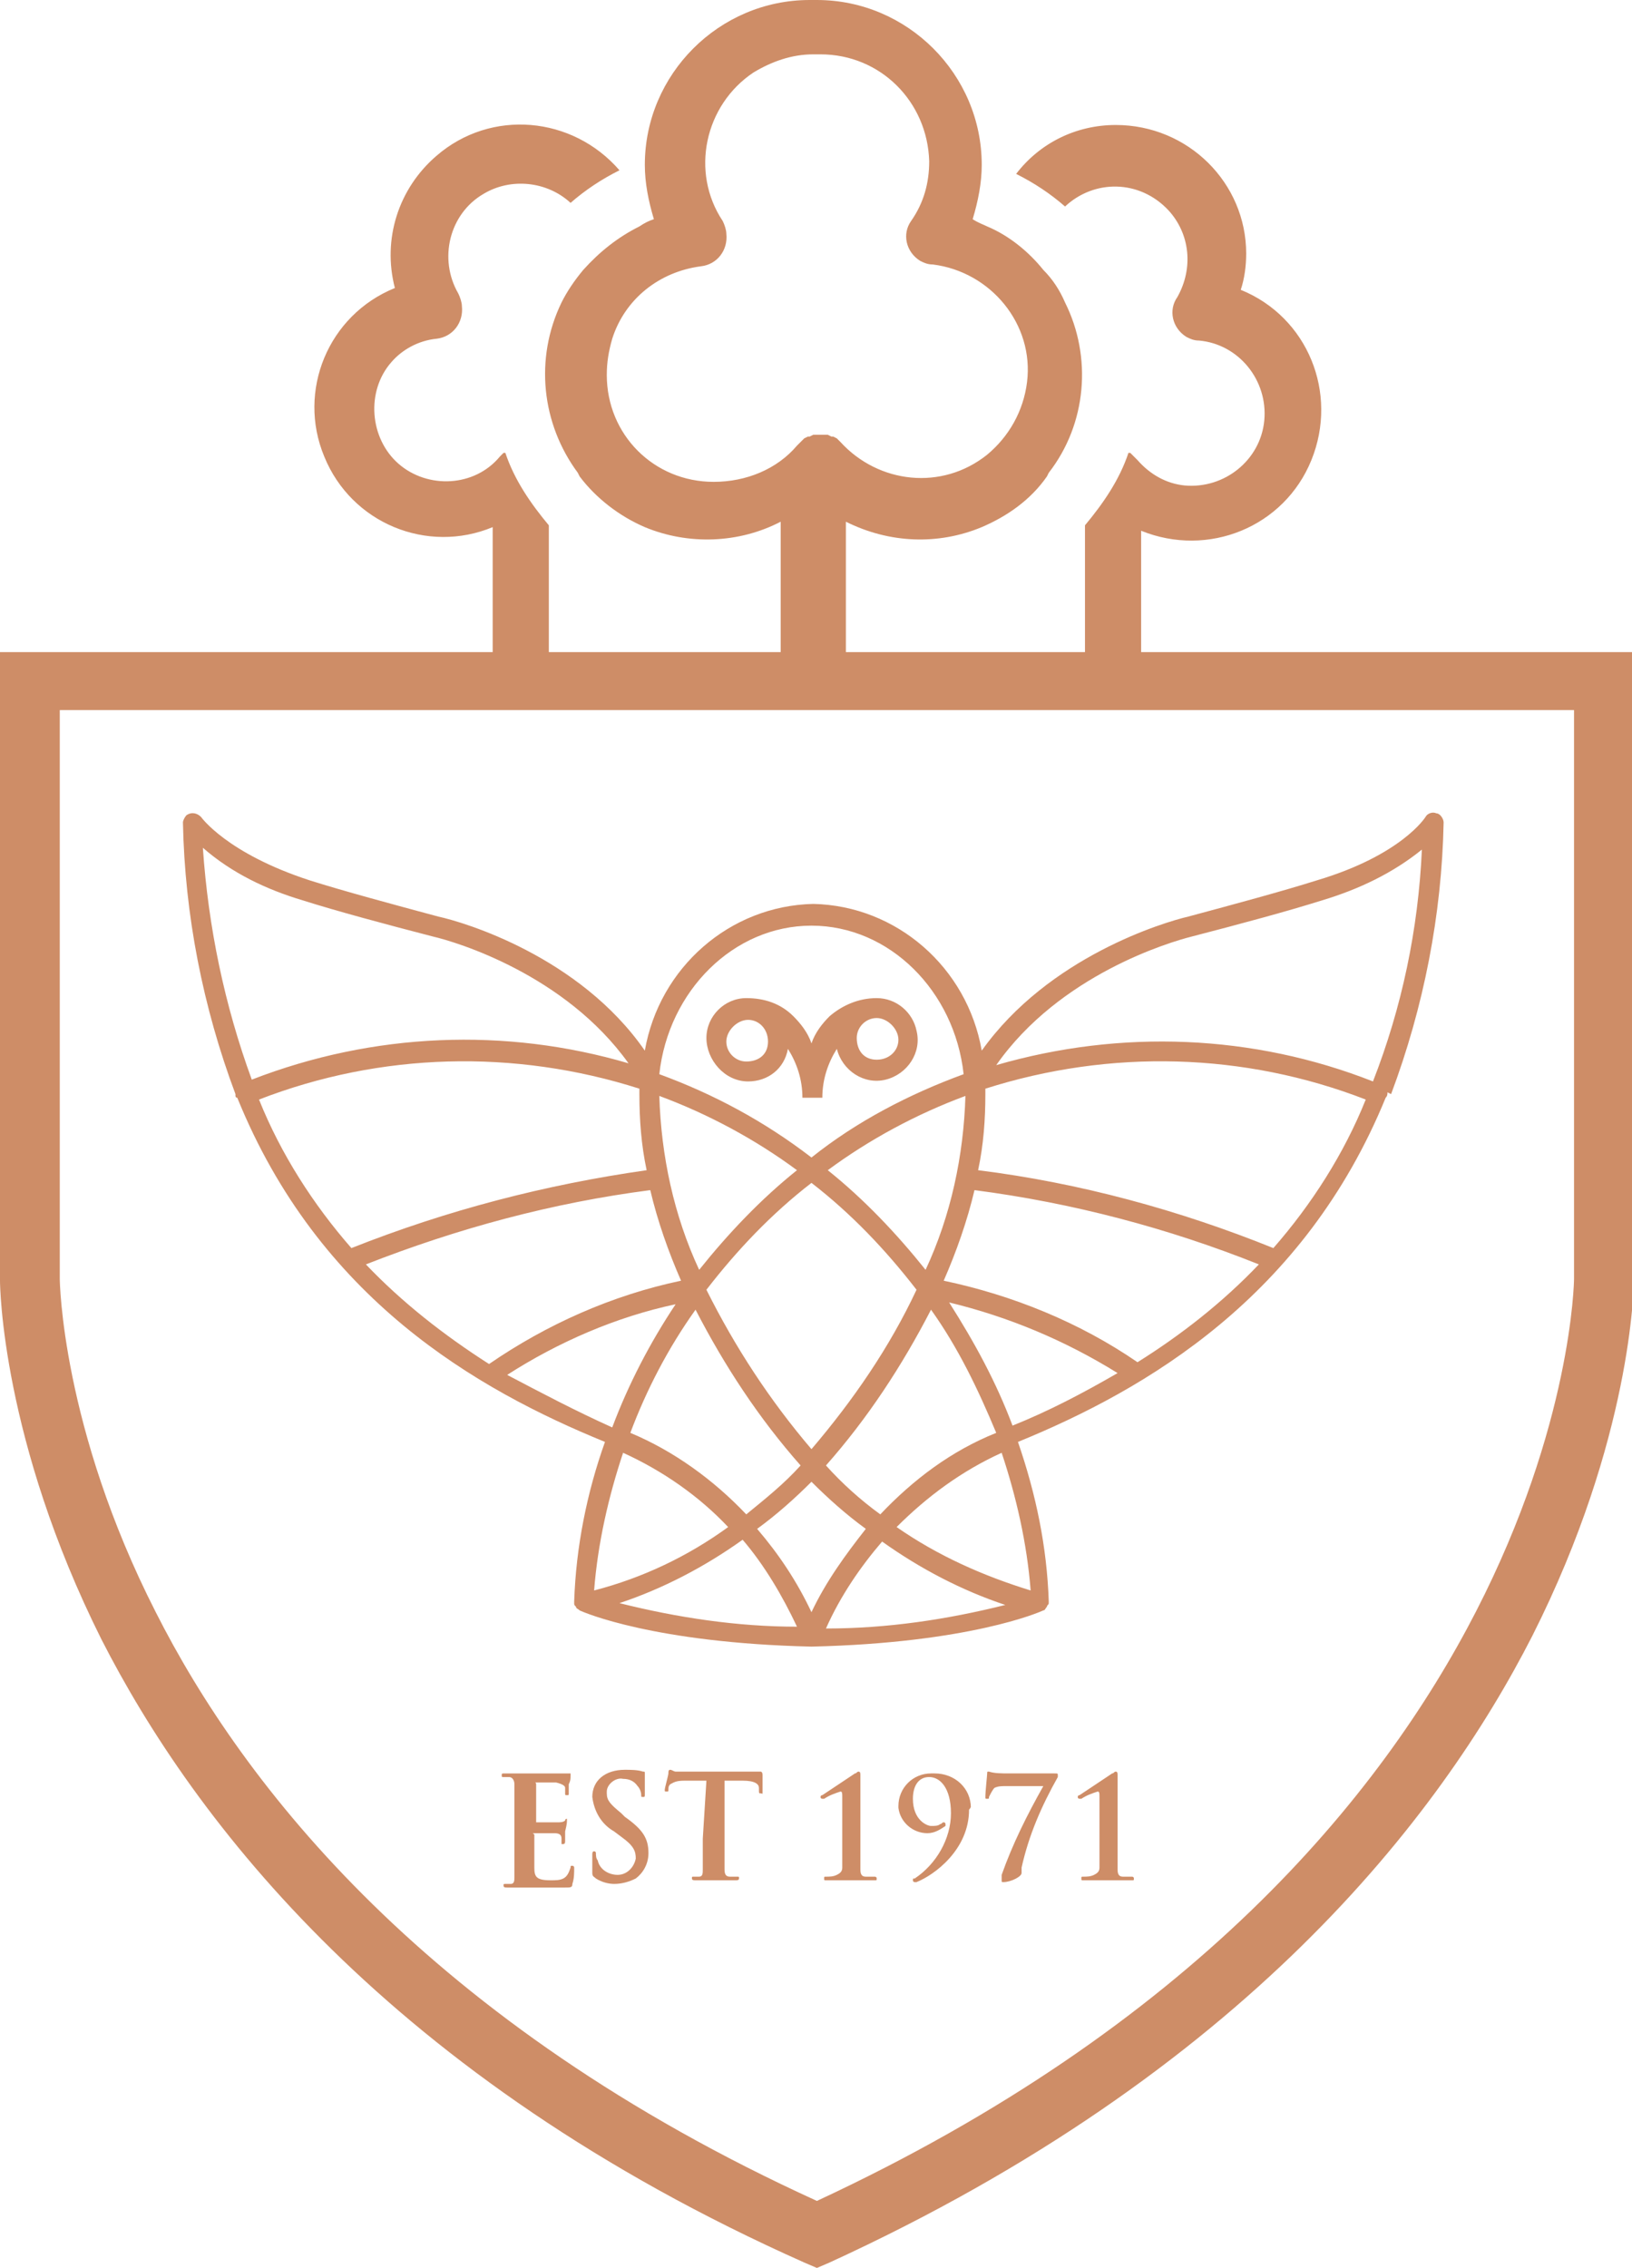 <?xml version="1.0" encoding="utf-8"?>
<!-- Generator: Adobe Illustrator 21.0.0, SVG Export Plug-In . SVG Version: 6.00 Build 0)  -->
<svg version="1.1" id="logo-img" xmlns="http://www.w3.org/2000/svg" xmlns:xlink="http://www.w3.org/1999/xlink" x="0px" y="0px"
	 viewBox="0 0 90.1 125.2" style="enable-background:new 0 0 90.1 125.2;" xml:space="preserve">
   <defs>
        <style>
			.st0{
         	fill: #ce8d67;
			}
		</style>
    </defs>
<g>
	<path id="_Compound_Path_" class="st0" d="M63,36v-6.7c3.7,1.5,7.9-0.2,9.4-3.9s-0.2-7.9-3.9-9.4l0,0c0.2-0.6,0.3-1.3,0.3-2
		c0-3.9-3.2-7.1-7.2-7.1c-2.2,0-4.2,1-5.5,2.7c1,0.5,1.9,1.1,2.7,1.8c1.6-1.5,4.1-1.5,5.7,0.2c1.2,1.3,1.4,3.2,0.5,4.8
		c-0.5,0.7-0.3,1.7,0.5,2.2c0.2,0.1,0.4,0.2,0.7,0.2c2.2,0.2,3.8,2.2,3.6,4.4c-0.2,2.2-2.2,3.8-4.4,3.6c-1-0.1-1.9-0.6-2.6-1.4
		l-0.1-0.1L62.4,25l-0.1,0c-0.5,1.5-1.4,2.8-2.4,4v7H46.7v-7.2c2.4,1.2,5.1,1.3,7.5,0.3c1.4-0.6,2.7-1.5,3.6-2.8l0.1-0.2
		c2.1-2.7,2.4-6.4,0.9-9.4c-0.3-0.7-0.7-1.3-1.2-1.8c-0.8-1-1.9-1.9-3.1-2.4c-0.2-0.1-0.5-0.2-0.8-0.4c0.3-1,0.5-2,0.5-3
		c0-5-4.1-9.1-9.1-9.1c0,0,0,0,0,0h-0.4c-5,0-9.1,4.1-9.1,9.1c0,1,0.2,2,0.5,3c-0.3,0.1-0.5,0.2-0.8,0.4c-1.2,0.6-2.2,1.4-3.1,2.4
		c-0.5,0.6-0.9,1.2-1.2,1.8c-1.5,3.1-1.1,6.7,0.9,9.4l0.1,0.2c0.9,1.2,2.2,2.2,3.6,2.8c2.4,1,5.2,0.9,7.5-0.3V36H30.3v-7
		c-1-1.2-1.9-2.5-2.4-4l-0.1,0l-0.1,0.1l-0.1,0.1c-1.4,1.7-4,1.8-5.6,0.4s-1.8-4-0.4-5.6c0.6-0.7,1.5-1.2,2.5-1.3
		c0.9-0.1,1.5-0.9,1.4-1.8c0-0.2-0.1-0.5-0.2-0.7c-1.1-1.9-0.5-4.4,1.4-5.5c1.5-0.9,3.5-0.7,4.8,0.5c0.8-0.7,1.7-1.3,2.7-1.8
		c-2.6-3-7.1-3.4-10.1-0.8c-2.1,1.8-3,4.6-2.3,7.3c-3.7,1.5-5.4,5.7-3.9,9.3c1.5,3.7,5.7,5.4,9.3,3.9l0,0V36H0v34.7
		c0,0.3,0.1,8.8,5.6,19.8c5.1,10,15.9,24.2,38.8,34.4l0.7,0.3l0.7-0.3c22.9-10.5,33.7-24.6,38.8-34.6c5.5-10.9,5.6-19.3,5.6-19.6V36
		H63z M39.4,26.6c-3.3,0-5.9-2.6-5.9-5.9c0-0.7,0.1-1.3,0.3-2c0.7-2.2,2.6-3.7,4.9-4c0.9-0.1,1.5-0.9,1.4-1.8c0-0.2-0.1-0.5-0.2-0.7
		c-1.8-2.7-1-6.4,1.7-8.2c1-0.6,2.1-1,3.3-1h0.4c3.3,0,5.9,2.6,6,5.9c0,1.2-0.3,2.3-1,3.3c-0.5,0.7-0.3,1.7,0.5,2.2
		c0.2,0.1,0.4,0.2,0.7,0.2c3.2,0.4,5.6,3.3,5.2,6.5c-0.2,1.6-1,3-2.2,4c-2.5,2-6,1.6-8.1-0.7l-0.1-0.1l-0.1-0.1l-0.2-0.1l-0.1,0
		l-0.2-0.1h-0.1c-0.1,0-0.2,0-0.3,0c-0.1,0-0.2,0-0.3,0h-0.1l-0.2,0.1l-0.1,0l-0.2,0.1l-0.1,0.1L44,24.6
		C42.9,25.9,41.2,26.6,39.4,26.6z M86.9,70.6c0,0.3-0.5,31.7-41.8,50.9c-21.5-9.8-31.7-23-36.5-32.5C3.4,78.8,3.3,70.7,3.3,70.6
		V39.2h83.6V70.6z"/>
	<g id="_Group_2">
		<path id="_Compound_Path_2" class="st0" d="M28.4,100.2v-1.7c0-0.2-0.1-0.4-0.3-0.4c-0.1,0-0.2,0-0.3,0c-0.1,0-0.1,0-0.1-0.1
			s0-0.1,0.2-0.1h3.6V98c0,0.2,0,0.3-0.1,0.5V99c0,0.1,0,0.1-0.1,0.1s-0.1,0-0.1-0.1c0-0.1,0-0.2,0-0.3c0-0.1-0.1-0.2-0.5-0.3h-1.1
			c-0.1,0,0,0,0,0.1v2c0,0.1,0,0.1,0,0.1h1.2c0.1,0,0.3,0,0.4-0.1c0-0.1,0.1-0.1,0.1-0.1s0,0,0,0.1s0,0.2-0.1,0.6v0.5
			c0,0.1,0,0.2-0.1,0.2c0,0-0.1,0-0.1,0c0,0,0,0,0,0c0-0.1,0-0.2,0-0.3c0-0.2-0.1-0.3-0.4-0.3s-0.9,0-1.1,0s0,0,0,0.1v1.8
			c0,0.5,0.1,0.7,0.9,0.7c0.3,0,0.5,0,0.7-0.1c0.2-0.1,0.3-0.3,0.4-0.6c0-0.1,0-0.1,0.1-0.1s0.1,0.1,0.1,0.1c0,0.3,0,0.6-0.1,0.9
			c0,0.2-0.1,0.2-0.4,0.2h-3.2c-0.1,0-0.2,0-0.2-0.1s0-0.1,0.1-0.1c0.1,0,0.2,0,0.3,0c0.2,0,0.2-0.2,0.2-0.4s0-0.9,0-1.7L28.4,100.2
			z"/>
		<path id="_Compound_Path_3" class="st0" d="M32.9,103.7c-0.1-0.1-0.2-0.1-0.2-0.3v-1c0-0.1,0-0.2,0.1-0.2s0.1,0.1,0.1,0.1
			c0,0.1,0,0.3,0.1,0.4c0.1,0.5,0.6,0.8,1.1,0.8c0.5,0,0.9-0.4,1-0.9c0-0.4-0.1-0.7-0.8-1.2l-0.4-0.3c-0.7-0.4-1.1-1.1-1.2-1.9
			c0-0.9,0.7-1.5,1.8-1.5c0.3,0,0.7,0,1,0.1c0.1,0,0.1,0,0.1,0.1V99c0,0.2,0,0.2-0.1,0.2s-0.1,0-0.1-0.1c0-0.2-0.1-0.4-0.2-0.5
			c-0.2-0.3-0.5-0.4-0.8-0.4c-0.4-0.1-0.9,0.3-0.9,0.7c0,0,0,0.1,0,0.1c0,0.4,0.2,0.6,0.8,1.1l0.2,0.2c1,0.7,1.3,1.2,1.3,2
			c0,0.6-0.3,1.1-0.7,1.4c-0.4,0.2-0.8,0.3-1.2,0.3C33.6,104,33.2,103.9,32.9,103.7z"/>
		<path id="_Compound_Path_4" class="st0" d="M39,98.3h-1.2c-0.5,0-0.6,0.1-0.8,0.2c-0.1,0.1-0.1,0.2-0.1,0.3c0,0.1,0,0.1-0.1,0.1
			s-0.1,0-0.1-0.1s0.2-0.8,0.2-0.9s0-0.2,0.1-0.2c0.1,0,0.2,0.1,0.3,0.1h3.9c0.2,0,0.4,0,0.5,0H42c0,0,0.1,0,0.1,0.2v0.9
			c0,0.2,0,0.1-0.1,0.1s-0.1,0-0.1-0.2v-0.1c0-0.2-0.2-0.4-0.9-0.4h-1v4.9c0,0.3,0.1,0.4,0.3,0.4h0.4c0.1,0,0.1,0,0.1,0.1
			s-0.1,0.1-0.2,0.1h-2.2c-0.1,0-0.2,0-0.2-0.1s0-0.1,0.1-0.1c0.1,0,0.2,0,0.3,0c0.2,0,0.2-0.2,0.2-0.4s0-0.9,0-1.7L39,98.3z"/>
		<path id="_Compound_Path_5" class="st0" d="M46.5,100.2v-1c0-0.2,0-0.3-0.1-0.3c-0.3,0.1-0.6,0.2-0.9,0.4h-0.1c0,0-0.1,0-0.1-0.1
			c0,0,0-0.1,0.1-0.1c0,0,1.5-1,1.8-1.2c0.1,0,0.1-0.1,0.2-0.1c0.1,0,0.1,0.1,0.1,0.2v5.2c0,0.3,0.1,0.4,0.3,0.4c0.2,0,0.3,0,0.5,0
			c0,0,0.1,0,0.1,0.1c0,0,0,0,0,0c0,0.1,0,0.1-0.1,0.1h-2.7c-0.1,0-0.1,0-0.1-0.1s0-0.1,0.1-0.1c0.2,0,0.4,0,0.6-0.1
			c0.2-0.1,0.3-0.2,0.3-0.4s0-1,0-1.8L46.5,100.2z"/>
		<path id="_Compound_Path_6" class="st0" d="M53.5,99.9c0,2.2-1.9,3.6-2.9,4c0,0-0.1,0-0.1,0c0,0-0.1,0-0.1-0.1
			c0-0.1,0-0.1,0.1-0.1c1.2-0.8,2-2.2,2-3.6c0-1.4-0.6-2-1.2-2s-0.9,0.5-0.9,1.2c0,1.2,0.8,1.5,1,1.5c0.2,0,0.4,0,0.5-0.1
			c0.1,0,0.1-0.1,0.2-0.1c0,0,0.1,0,0.1,0.1c0,0,0,0.1,0,0.1c-0.3,0.2-0.6,0.4-1,0.4c-0.8,0-1.5-0.6-1.6-1.4c0,0,0-0.1,0-0.1
			c0-1,0.8-1.8,1.8-1.8c0.1,0,0.1,0,0.2,0c1.1,0,2,0.8,2,1.9C53.6,99.7,53.6,99.8,53.5,99.9z"/>
		<path id="_Compound_Path_7" class="st0" d="M58.2,97.9c0.2,0,0.2,0,0.2,0.1c0,0.1,0,0.1,0,0.1c-0.9,1.6-1.6,3.2-2,5
			c0,0.1,0,0.2,0,0.3c0,0.2-0.6,0.5-1,0.5c-0.1,0-0.1,0-0.1-0.1c0-0.1,0-0.2,0-0.3c0.6-1.7,1.4-3.3,2.3-4.9h-2c-0.3,0-0.5,0-0.7,0.1
			c-0.1,0.1-0.2,0.3-0.3,0.5c0,0.1,0,0.1-0.1,0.1s-0.1,0-0.1-0.1c0-0.3,0.1-1.2,0.1-1.3s0-0.1,0.1-0.1c0.3,0.1,0.7,0.1,1.1,0.1
			L58.2,97.9z"/>
		<path id="_Compound_Path_8" class="st0" d="M60.7,100.2v-1c0-0.2,0-0.3-0.1-0.3c-0.3,0.1-0.6,0.2-0.9,0.4h-0.1c0,0-0.1,0-0.1-0.1
			c0,0,0-0.1,0.1-0.1c0,0,1.5-1,1.8-1.2c0.1,0,0.1-0.1,0.2-0.1c0.1,0,0.1,0.1,0.1,0.2v5.2c0,0.3,0.1,0.4,0.3,0.4c0.2,0,0.3,0,0.5,0
			c0,0,0.1,0,0.1,0.1c0,0,0,0,0,0c0,0.1,0,0.1-0.1,0.1h-2.7c-0.1,0-0.1,0-0.1-0.1s0-0.1,0.1-0.1c0.2,0,0.4,0,0.6-0.1
			c0.2-0.1,0.3-0.2,0.3-0.4s0-1,0-1.8L60.7,100.2z"/>
	</g>
	<g id="_Group_3">
		<path id="_Compound_Path_9" class="st0" d="M76.8,60.4c1.8-4.8,2.8-9.9,2.9-15c0-0.2-0.2-0.5-0.4-0.5c-0.2-0.1-0.5,0-0.6,0.2
			c0,0-1.3,2.1-6,3.5c-1.9,0.6-4.5,1.3-7.1,2c-1.3,0.3-7.7,2.2-11.4,7.4c-0.8-4.6-4.7-8-9.3-8.1c-4.6,0.1-8.5,3.5-9.3,8.1
			c-3.6-5.2-10-7.1-11.4-7.4c-2.6-0.7-5.2-1.4-7.1-2c-4.6-1.5-6-3.5-6-3.5c-0.2-0.2-0.5-0.3-0.8-0.1c-0.1,0.1-0.2,0.3-0.2,0.4
			c0.1,5.1,1.1,10.2,2.9,15c0,0,0,0.1,0,0.1c0,0,0,0.1,0.1,0.1c4.5,11.1,13.2,16.1,20.3,19c-1,2.8-1.6,5.8-1.7,8.8c0,0,0,0,0,0.1
			c0,0.1,0,0.1,0.1,0.2c0,0.1,0.1,0.1,0.2,0.2c0.2,0.1,4.1,1.8,12.8,2c8.7-0.2,12.6-1.9,12.8-2c0.1,0,0.1-0.1,0.2-0.2
			c0-0.1,0.1-0.1,0.1-0.2c0,0,0,0,0-0.1c-0.1-3-0.7-5.9-1.7-8.8c7.1-2.9,15.8-8,20.3-19c0.1-0.1,0.1-0.2,0.1-0.3L76.8,60.4z
			 M65.8,51.7c2.7-0.7,5.3-1.4,7.2-2c2-0.6,3.9-1.5,5.5-2.8c-0.2,4.4-1.1,8.7-2.7,12.8c-6.6-2.6-13.9-2.9-20.8-0.9
			C58.5,53.8,64.6,52,65.8,51.7L65.8,51.7z M70.3,68.9c-5.2-2.1-10.7-3.6-16.3-4.3c0.3-1.4,0.4-2.8,0.4-4.2v-0.3
			c6.9-2.2,14.3-2,21,0.6C74.2,63.7,72.4,66.5,70.3,68.9L70.3,68.9z M48.6,83.6c-1.1-0.8-2.1-1.7-3-2.7c2.3-2.6,4.2-5.5,5.8-8.6
			c1.5,2.1,2.6,4.4,3.6,6.8C52.5,80.1,50.4,81.7,48.6,83.6z M44.8,89c-0.8-1.7-1.8-3.2-3-4.6c1.1-0.8,2.1-1.7,3-2.6
			c0.9,0.9,1.9,1.8,3,2.6C46.7,85.8,45.6,87.3,44.8,89z M34.8,79.1c0.9-2.4,2.1-4.7,3.6-6.8c1.6,3.1,3.5,6,5.8,8.6
			c-0.9,1-1.9,1.8-3,2.7C39.4,81.7,37.2,80.1,34.8,79.1z M14.3,60.7c6.7-2.6,14.1-2.8,21-0.6v0.3c0,1.4,0.1,2.8,0.4,4.2
			c-5.6,0.8-11,2.2-16.3,4.3C17.3,66.5,15.5,63.7,14.3,60.7z M36.4,60.5c2.7,1,5.3,2.4,7.6,4.1c-2,1.6-3.8,3.5-5.4,5.5
			C37.2,67.1,36.5,63.8,36.4,60.5z M44.8,80c-2.3-2.7-4.2-5.6-5.8-8.8c1.7-2.2,3.6-4.2,5.8-5.9c2.2,1.7,4.1,3.7,5.8,5.9
			C49.1,74.4,47.1,77.3,44.8,80z M45.7,64.6c2.3-1.7,4.9-3.1,7.6-4.1c-0.1,3.3-0.8,6.6-2.2,9.6C49.5,68.1,47.7,66.2,45.7,64.6
			L45.7,64.6z M44.8,51.1c4.3,0,7.9,3.6,8.4,8.2c-3,1.1-5.9,2.6-8.4,4.6c-2.6-2-5.4-3.5-8.4-4.6C36.9,54.7,40.5,51.1,44.8,51.1
			L44.8,51.1z M16.7,49.7c1.9,0.6,4.5,1.3,7.2,2c1.3,0.3,7.3,2.1,10.8,7c-6.8-2-14.1-1.7-20.8,0.9c-1.5-4.1-2.4-8.4-2.7-12.8
			C12.8,48.2,14.7,49.1,16.7,49.7z M20.2,69.8c5.1-2,10.3-3.4,15.7-4.1c0.4,1.7,1,3.4,1.7,5c-3.8,0.8-7.4,2.4-10.6,4.6
			C24.5,73.7,22.2,71.9,20.2,69.8z M28,75.9c2.8-1.8,6-3.2,9.3-3.9c-1.4,2.1-2.6,4.4-3.5,6.8C31.8,77.9,29.9,76.9,28,75.9z
			 M34.4,80.2c2.2,1,4.2,2.4,5.8,4.1c-2.2,1.6-4.7,2.8-7.4,3.5C33,85.2,33.6,82.6,34.4,80.2L34.4,80.2z M34.2,88.5
			c2.4-0.8,4.7-2,6.8-3.5c1.2,1.4,2.2,3.1,3,4.8C40.7,89.8,37.4,89.3,34.2,88.5L34.2,88.5z M48.7,85.1c2.1,1.5,4.4,2.7,6.8,3.5
			c-3.2,0.8-6.5,1.3-9.9,1.3C46.4,88.1,47.5,86.5,48.7,85.1z M56.9,87.8c-2.6-0.8-5.1-1.9-7.4-3.5c1.7-1.7,3.6-3.1,5.8-4.1
			C56.1,82.6,56.7,85.2,56.9,87.8L56.9,87.8z M55.9,78.7c-0.9-2.4-2.1-4.6-3.5-6.8c3.3,0.8,6.4,2.1,9.3,3.9
			C59.8,76.9,57.9,77.9,55.9,78.7L55.9,78.7z M62.8,75.2c-3.2-2.2-6.9-3.7-10.7-4.5c0.7-1.6,1.3-3.3,1.7-5
			c5.4,0.7,10.7,2.1,15.7,4.1C67.5,71.9,65.2,73.7,62.8,75.2z"/>
		<path id="_Compound_Path_10" class="st0" d="M41.3,59.7c1.1,0,2-0.7,2.2-1.8c0.5,0.8,0.8,1.7,0.8,2.7h1.1c0-1,0.3-1.9,0.8-2.7
			c0.3,1.2,1.5,2,2.7,1.7c1.2-0.3,2-1.5,1.7-2.7c-0.2-1-1.1-1.8-2.2-1.8c-1,0-1.9,0.4-2.6,1c-0.4,0.4-0.8,0.9-1,1.5
			c-0.2-0.6-0.6-1.1-1-1.5c-0.7-0.7-1.6-1-2.6-1c-1.2,0-2.2,1-2.2,2.2S40,59.7,41.3,59.7L41.3,59.7z M49.6,57.4
			c0,0.6-0.5,1.1-1.2,1.1s-1.1-0.5-1.1-1.2c0-0.6,0.5-1.1,1.1-1.1S49.6,56.8,49.6,57.4L49.6,57.4z M41.3,56.3c0.6,0,1.1,0.5,1.1,1.2
			s-0.5,1.1-1.2,1.1c-0.6,0-1.1-0.5-1.1-1.1S40.7,56.3,41.3,56.3L41.3,56.3z"/>
	</g>
</g>
</svg>
